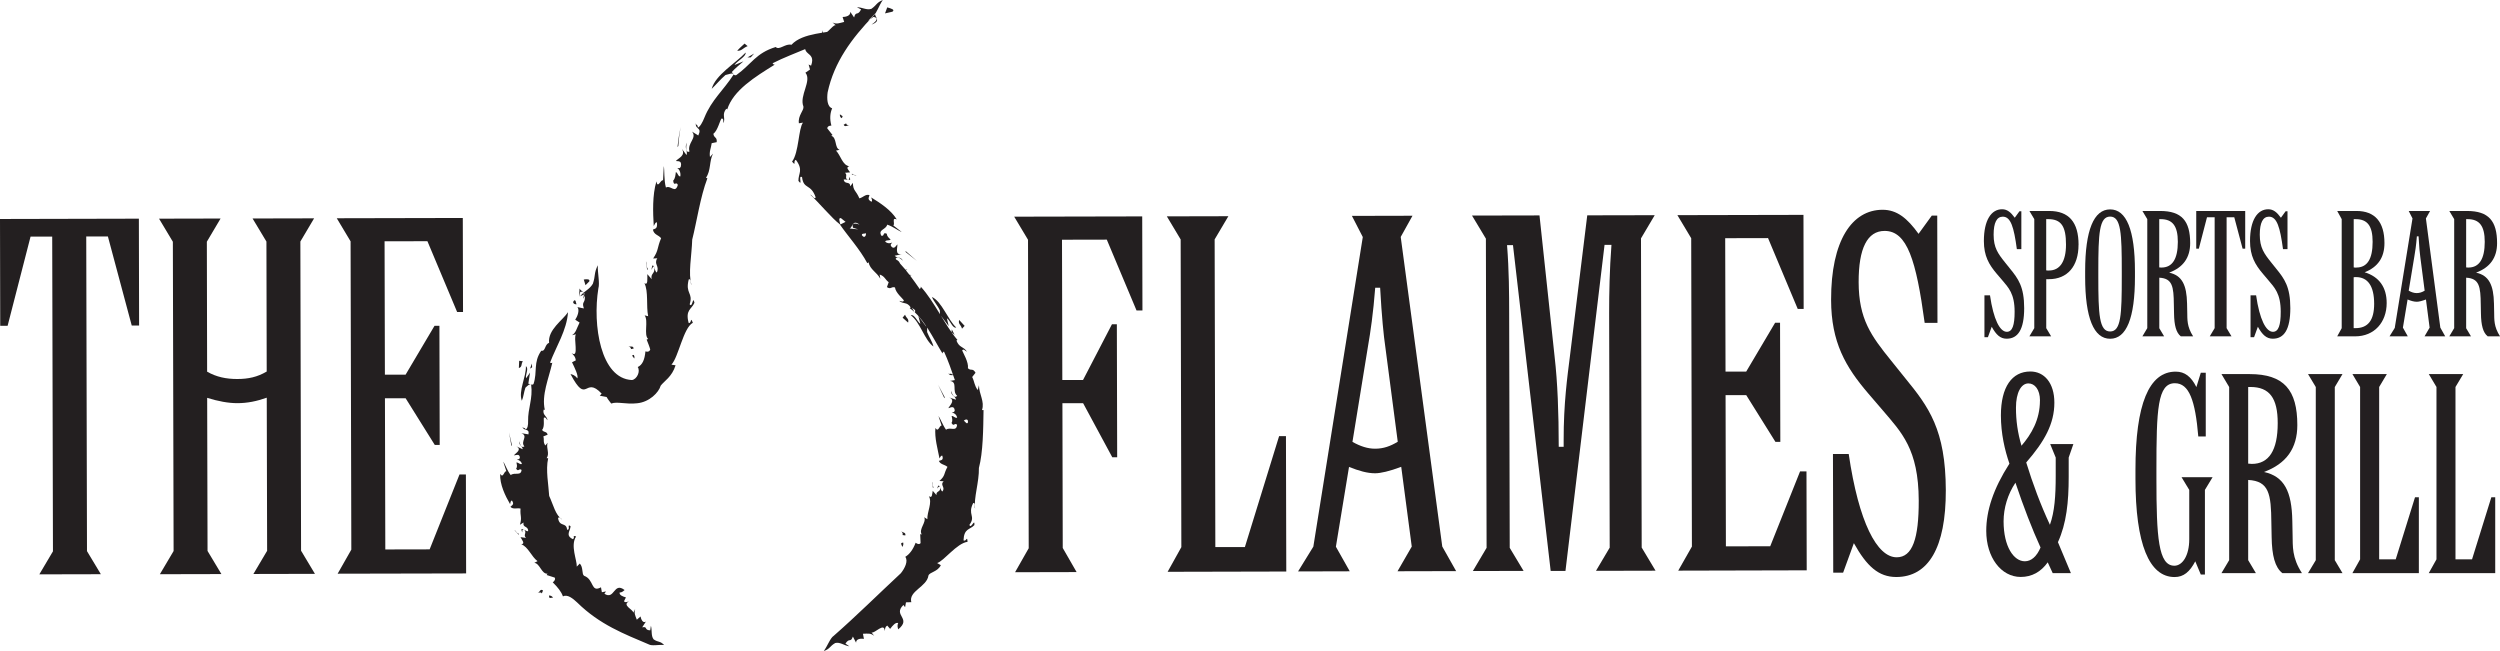 <?xml version="1.0" encoding="UTF-8"?>
<svg xmlns="http://www.w3.org/2000/svg" id="Layer_1" viewBox="0 0 539.17 140.38">
  <defs>
    <style>.cls-1{fill:#231f20;}</style>
  </defs>
  <g>
    <path class="cls-1" d="m11.42,118.88l-.16-67.85h-4.67s-4.95,19.24-4.95,19.24H.05s-.05-23.04-.05-23.04l29.95-.07.05,23.04h-1.59s-5.14-19.2-5.14-19.2h-4.67s.16,67.86.16,67.86l2.99,4.98-13.27.03,2.96-5Z"></path>
    <path class="cls-1" d="m37.44,118.82l-.16-66.68-2.98-4.98,13.27-.03-2.96,5,.06,28.03c2.02,1.16,4.14,1.58,6.48,1.58,2.44,0,4.35-.43,6.37-1.61l-.06-28.03-2.99-4.98,13.27-.03-2.96,5,.15,66.68,2.99,4.99-13.27.03,2.96-5-.08-33.02c-2.12.75-4.14,1.18-6.37,1.18-1.91,0-4.14-.41-6.48-1.15l.08,33.02,2.99,4.99-13.27.03,2.96-5Z"></path>
    <path class="cls-1" d="m75.77,118.52l-.16-66.47-2.98-4.98,27.18-.06.05,20.28h-1.27s-6.41-15.27-6.41-15.27l-9.24.02.07,28.77h4.46s6.24-10.54,6.24-10.54h1.06s.06,25.69.06,25.69h-1.06s-6.29-10.07-6.29-10.07h-4.46s.08,32.61.08,32.61l9.56-.02,6.44-16.15h1.38s.05,21.34.05,21.34l-27.71.06,2.96-5.21Z"></path>
    <path class="cls-1" d="m221.86,118.18l-.15-66.47-2.98-4.98,27.61-.06.05,20.28h-1.28s-6.41-15.27-6.41-15.27l-9.66.02.07,30.26h4.46s6.24-12.02,6.24-12.02h1.06s.07,28.67.07,28.67h-1.06s-6.29-11.66-6.29-11.66h-4.46s.07,31.23.07,31.23l2.99,5.2-13.27.03,2.96-5.21Z"></path>
    <path class="cls-1" d="m275.86,94.06h1.48s.07,29.2.07,29.2l-25.59.06,2.96-5.32-.15-66.36-2.98-4.98,13.27-.03-2.96,5,.15,66.36h6.37s7.38-23.92,7.38-23.92Z"></path>
    <path class="cls-1" d="m283.24,117.93l10.67-66.81-2.35-4.56,13.07-.03-2.54,4.57,8.96,66.77,2.99,5.3-12.64.03,3.07-5.32-2.27-17.2c-2.55.96-4.46,1.39-5.63,1.39-1.7,0-3.5-.52-5.63-1.37l-2.83,17.21,2.99,5.3-11.15.03,3.28-5.32Zm13.33-21.16c1.81,0,3.29-.54,4.88-1.5l-2.7-20.59c-.32-2.12-.76-6.37-1.1-12.63h-1.06c-.41,5.42-1.04,9.67-1.56,12.64l-3.35,20.61c1.7.95,3.29,1.48,4.89,1.47Z"></path>
    <path class="cls-1" d="m325.48,67.82l.12,50.33,2.99,4.98-10.94.02,2.96-5-.15-66.68-2.99-4.98,14.55-.03,3.26,30.47c.65,5.63.88,12.1.89,19.43h1.06c0-.42,0-.85,0-1.38-.02-7.97.82-13.91,1.34-18.06l3.75-30.48,14.55-.03-2.96,5,.15,66.68,2.99,4.99-12.85.03,2.96-5-.12-50.54c0-4.35.09-9.34.5-14.76h-1.49s-8.43,70.32-8.43,70.32h-3.19s-8.13-70.27-8.13-70.27h-1.28c.44,5.52.45,10.51.46,14.97Z"></path>
    <path class="cls-1" d="m364.89,117.85l-.15-66.47-2.98-4.98,27.19-.06.04,20.28h-1.28s-6.4-15.27-6.4-15.27l-9.24.02.07,28.77h4.46s6.24-10.54,6.24-10.54h1.06s.06,25.69.06,25.69h-1.06s-6.29-10.07-6.29-10.07h-4.46s.07,32.61.07,32.61l9.56-.02,6.44-16.15h1.38s.05,21.34.05,21.34l-27.71.07,2.96-5.21Z"></path>
    <path class="cls-1" d="m395.37,123.51l-.06-25.59h3.4c2.16,14.74,6.11,22.28,10.35,22.27,3.4,0,4.77-4.04,4.75-12.22-.03-11.15-3.75-14.75-7.8-19.52l-3.09-3.6c-4.9-5.72-7.99-11.03-8.01-20.16-.03-12.85,4.52-19.44,11.1-19.45,3.08,0,5.31,1.79,7.76,5.19l2.86-3.94h1.17s.05,23.14.05,23.14h-2.76c-1.83-13.47-3.76-19.84-8.64-19.83-3.72,0-5.62,3.73-5.6,11.06.02,7.96,2.68,11.57,7.05,16.97l2.98,3.71c5.11,6.25,8.73,11.13,8.77,24.19.03,12.42-3.78,18.7-10.68,18.71-3.82,0-6.37-2.32-9.15-7.3l-2.32,6.37h-2.12Z"></path>
  </g>
  <path class="cls-1" d="m192.48,2.51c.61-.43-.34-.69-1.13-.92l-.48,1.3,1.61-.37Zm-4.54,2.81c.51-.36,2.01-1.39.43-1.68l-1.19.9,1.58-1.64c-.24.78,1.5,1.56-.81,2.41Zm-2.59-.62c-1.19.19-.7.9-.16,1.04.01-.35.7-.91.16-1.04Zm-44.34,52.82c-.2-.08-.34.34-.52.69.16-1.21.33-1.11.52-.69Zm.07.02l.04.25-.11-.27.07.02Zm12.05-23.59c-.22-1.32.22-1.97.36-3.07l1.08-.22c.11-1.19-.56-.78-.72-1.8.96-.71,1.41-2.95,1.78-3.3.54-.03.28.7.42.97.45-1.2-.43-1.77.58-3.08l.21.15c1.3-4.13,5.99-7.01,10.28-9.68-.33.09-.32-.14-.51-.27,4.77-2.46,11.02-4.04,14.88-7.4-2.9.94-8.33.72-10.8,3.41-1.3-.34-2.63,1.26-3.39.48-4.27,1.29-5.23,3.7-8.49,6.05-.56.22-.6-.36-1-.63.76-.87,1.67-1.55,2.53-2.33l-1.94.8c.53-.87,2.55-1.83,2.41-2.69-2.19,2.32-6.52,4.82-7.32,7.82.89-.84,1.87-2.04,2.97-2.98.68-.15,1.57-.56,1.78-.13-2.29,3.53-4.76,5.46-6.32,9.31-.36.95-1.02,2.14-1.44,2.15.09-.71-.43-.39-.41-1.01-.19,1.56,1.42.84.53,2.72l-1.36-.84c1.19,1.36-1.08,2.46-.54,4.3-.74.38-.83-.73-.57-1.94-.6,1.28.24,1.65-.06,2.71l-1.02-1.37c.92,1.48-.76,2.02-1.28,2.63.3.15,1.39-.25,1.06,1.22-.28.6-.55.21-.76.32.31.15.8.8.66,1.79-.47.1-.54-.78-.97-.93-.1.75-.13,1.37-.58,1.86.19,1.4.64.02,1.01.91-.57,1.99-1.54-.04-2.57.57-.46-1.65-.27-3.72-.46-4.64l-.16,3.09c-.49-.27-1.15,1.91-1.43.22-.9,2.97-.75,6.72-.58,9.63.22-.39.38-.9.69-.78.16,1.52-.47,1.29-.87,1.56.25,1.14,1.17,1.1,1.77,1.84-.92,2.19-.49,2.54-1.72,4.38l.9-.05c-.82,1.31.53,1.61-.09,3.04-.2.07-.39-.51-.57-.98.21,1.32-.83,1.14-.56,2.44l-.93-1.08c-.03,1.02.19,2.52-.63,1.94.91,1.84.35,4.91.81,7.14l-.76-.19c.87,1.17-.25,4.21.76,5.1l-.33.12c.28.72.61,1.5.78,2.15-.27.84-1.34.26-1.04.41-.16,1.8-.66,2.92-1.66,3.37.63.92-.18,2.66-1.25,2.8-6.75-.3-8.52-11.84-7.24-19.76.35-1.17-.18-3.23-.12-5-.88,1.79-.45,2.17-1.07,4-.76,1.28-1.84,1.54-2.76,2.71l.99-.46c.3,2.17-.74,1.32-.17,3.07l-1.39-.29c.56.68-.04,2.1-.47,2.72l.94.61c-.66,1.31-.79,2.24-1.64,2.73l.88-.19c-.68.56.76,5.39-.97,4.02.29.39.81.66.91,1.6l-.81.41c.63,1.33,1.36,2.77,1.16,3.47-.54-.69-1.05-.83-1.49-.93,3.65,6.92,2.98.23,6.72,4.22l-.4.45,1.47.28c.26.5.63.93.99,1.41,1.29-.49,3.15.22,5.59-.06,2.65-.25,4.67-2.33,5.08-3.79.7-.95,2.46-1.92,3.21-4.4l-.89-.14c1.54-1.65,2.56-7.95,4.62-9.03-.61-1.48-.19.14-.9.06-.78-2.86.63-2.94,1.24-4.37-.35-1.73-.41,1.28-1.03.32.82-2.56-1-2.19-.2-5.36.52-.28.3.85.61,1.2-.79-2.32.05-6.47.14-9.79.95-3.71,1.75-9.26,3.27-13.21l-.3-.14c1.1-1.55.67-3.56,1.52-5.19l-.68.75Zm8.11-24l-.66-.55c-.54.51-1.09.97-1.59,1.54,1.01.08,1.15-.56,2.25-.99Zm.67,2.42l.74-.83-1.45.85.7-.02Zm-15.8,19.35l.18-.23c.12-1.36.21-2.74.53-4.09-.39,1.42-.52,2.89-.71,4.32Zm-6.39,26.28c-.37-.49-.16-1.13-.41-1.63l.27,1.89.14-.26Zm-4.21,16.63c1.26.69-.17.79,1.15.54-.09-.71-.74-.26-1.15-.54Zm1.26,2.69c.14-.29.03-.55-.09-.78-.71.08-.06.4.09.78Zm71.2,19.96c.09.63.71.11,1.21-.42l-.91-.94-.3,1.35Zm1.11-2.91c-.26-.61-.44-1.19-.77-1.77.16.41.2.79.3,1.2-.89,1.03-1.15-.47-1.24-.93-.23,1.92,1.15,1.03,1.71,1.5Zm-1.22-3.61c.28-.36,1.07-.55.87.42-.28.37-.56-.32-.87-.42Zm-24.83-51.96c.18-.12.08-.39.06-.66.44.59.28.69-.06.66Zm-.06.04l-.15-.07.21.03-.06.04Zm6.75,20.37c1.1.36,1.16,1.08,1.94,1.65l-.38,1.06c.88.59.89-.18,1.74.07.12,1.15,1.68,2.4,1.92,2.79-.16.53-.7.07-1,.12.96.77,1.64.13,2.46,1.39l-.2.18c3.13,2.18,4.99,6.42,7.08,9.79-.05-.27.16-.28.3-.46,1.82,3.91,2.83,8.46,4.82,12.04-.18-2.34.88-6.91-1.53-8.88.41-1.09-.86-2.15-.14-2.82-.82-3.58-2.96-4.16-4.5-7.09-.08-.51.43-.55.74-.91l1.64,2.2-.4-1.7c.72.42,1.17,2.21,2.02,2-1.87-1.76-3.08-5.57-5.24-6.6.36.94,1.22,1.82,1.7,2.89,0,.61.18,1.41-.23,1.61-2.67-2.13-3.54-4.73-5.84-7.13-.56-.6-1.16-1.56-.92-1.95.46.32.49-.25.93-.04-1.03-.67-1.32.99-2.24-.45l1.32-.89c-1.68.61-1.07-1.86-2.6-2.1.17-.77.98-.44,1.61.27-.47-1.03-1.23-.44-1.76-1.1l1.51-.33c-1.53.21-.89-1.41-.93-2.12-.27.19-.69,1.29-1.38.37-.2-.49.2-.55.26-.78-.28.19-.99.33-1.52-.19.22-.43.81-.13,1.18-.43-.41-.4-.79-.67-.82-1.25-.95-.46-.41.53-1.16.44-.83-1.37.97-1.28,1.24-2.41,1.25.39,2.45,1.37,3.13,1.58l-1.82-1.41c.46-.29-.44-1.82.75-1.3-1.25-2.06-3.64-3.58-5.51-4.74.1.36.32.72.06.93-1.02-.53-.5-.96-.43-1.43-.84-.29-1.37.51-2.18.7-.73-1.74-1.38-1.6-1.4-3.35l-.56.75c-.08-1.2-1.15-.3-1.43-1.4.12-.17.55-.05.89.01-.81-.4.06-1.05-.61-1.52l1.11-.1c-.32-.5-1.04-1.08-.16-1.31-1.5-.22-1.83-2.28-2.88-3.38l.77-.17c-1.13-.4-.52-2.61-1.8-3.03l.28-.16-1.14-1.44c.04-.73,1.22-.56.89-.6-.41-1.5-.25-2.77.17-3.72-1.09-.34-1.16-2.07-.98-3.43,1.39-6.54,5.23-11.69,9.87-16.51.73-.58,1.23-2.31,2.03-3.41-1.38.56-1.27,1.05-2.45,1.89-1.04.37-1.98-.36-3.13-.33l.9.46c-.78,1.54-1.12.23-1.51,1.74l-.83-1.22c.12.9-1.07,1.11-1.65,1.12l.34,1.06c-1.06.26-1.68.56-2.52.11l.7.61c-.71-.25-2.54,3.11-2.9,1.07-.04.41.11.88-.37,1.42l-.77-.49c-.42,1.06-.93,2.1-1.5,2.14.11-.67-.09-1.02-.31-1.44-2.44,4.31,1.8,2.53.53,6.02l-.53-.26.3,1.09-.99.68c1.45,1.76-1.38,4.93-.43,7.3.15.85-1.22,1.92-.98,3.61l.88-.14c-1,1.33-.85,6.38-2.35,8.41.98,1.15.14-.2.83-.38,1.65,2.25.51,2.88.54,4.53,1.04,1.4-.18-1.38.78-.81.33,2.74,1.89,1.32,2.94,4.36-.24.59-.72-.48-1.17-.58,1.58,1.39,4.76,5.21,6.34,6.36,1.63,2.4,4.41,5.46,5.97,8.43l.27-.2c.31,1.59,1.78,2.12,2.53,3.55l-.14-.91Zm17.75,11.68l.57-.61-1.18-1.28c-.26.91.36.97.61,1.88Zm-2.25.75l.67.59-.62-1.2-.05.61Zm-9.93-17.51l.05.24,2.4,1.9-2.44-2.14Zm-11.55-16.46c.48-.1.6.29.97.28l-.98-.48v.2Zm-.54-10.59c-1.4-.29-.05-.81-1.25-.18.28.64.78.03,1.25.18Zm-2.06-2.44c-.06.41.12.63.31.85.65-.51-.06-.54-.31-.85Zm-54.87,36.87l-.37-1.23c.65-.09,1.38-.13,1.19.41l-.82.82Zm-.5,2.91c.1-.44.5-1.75-.63-1.48l-.25,1.1.1-1.82c.27.7,1.75.8.79,2.2Zm-1.91.35c-.62.55.09.93.49.85-.2-.28-.09-.93-.49-.85Zm-11.24,50.06c.03-.31,0-.62.21-.68-.32-.15-.51-.12-.21.68Zm.21-.68l.19.1-.12-.13-.07.02Zm4.79-18.06c-.56-.77-.2-1.22-.44-1.97l.93-.37c-.24-.81-.76-.39-1.2-1.02.61-.69.27-2.3.39-2.66.46-.17.55.41.79.56-.16-.97-1.11-1.09-.85-2.28l.26.04c-.74-3.19.84-6.75,1.62-10.19-.15.18-.29.03-.5.02,1.33-3.5,3.62-7.01,3.88-10.89-1.12,1.72-4.4,3.79-4.08,6.62-.98.3-.73,1.9-1.69,1.69-1.77,2.56-.78,4.48-1.67,7.18-.3.33-.66-.02-1.12-.07l.37-2.39-.85,1.22c-.21-.77.66-2.08-.04-2.6.07,2.34-1.66,5.33-.88,7.45.36-.79.44-1.86.77-2.81.39-.34.83-.89,1.24-.69.41,3.08-.72,5.07-.66,7.94.03.71-.1,1.64-.55,1.73-.12-.48-.51-.16-.69-.56.3,1.04,1.59.23,1.32,1.64l-1.54-.26c1.62.63-.29,1.8.66,2.85-.61.4-.99-.28-1.02-1.11-.27.94.61,1,.65,1.73l-1.37-.64c1.31.74-.14,1.44-.53,1.96.32.02,1.3-.49,1.29.52-.14.45-.48.27-.66.39.32.02.97.3,1.1.94-.42.19-.72-.34-1.18-.32.1.5.25.89-.06,1.32.49.83.62-.17,1.17.28-.11,1.4-1.49.43-2.33,1.12-.78-.95-1.19-2.34-1.62-2.89l.67,2.06c-.53-.05-.66,1.62-1.33.57-.11,2.28,1.1,4.75,2.14,6.53.08-.34.08-.73.4-.78.6.89-.04,1.01-.33,1.35.57.63,1.39.2,2.18.38-.13,1.75.37,1.76-.13,3.49l.78-.48c-.26,1.19,1.03.68.99,1.84-.15.14-.52-.1-.84-.28.65.67-.31,1.12.38,1.75l-1.19-.15c.34.63,1.07,1.43.17,1.53,1.5.56,2.2,2.69,3.51,3.64l-.7.37c1.21.1,1.57,2.47,2.85,2.33l-.19.29,1.75.56c.34.61-.71,1.2-.42,1.03,1.09,1.08,1.84,2.02,2.19,3.03.94-.54,2.17.46,3.08,1.32,4.85,4.78,10.21,6.8,15.4,9.01.69.42,2.23.02,3.34.15-.88-.93-1.26-.53-2.26-1.22-.61-.76-.3-1.91-.59-2.95l-.15,1.01c-1.4-.07-.45-.9-1.73-.66l.8-1.24c-.68.46-1.06-.57-1.16-1.1l-.8.7c-.35-.92-.64-1.41-.35-2.34l-.42.84c.06-.67-2.52-1.61-.93-2.45-.29.05-.72.35-1.07-.02l.42-.84c-.71-.2-1.46-.5-1.36-1.06.44.03.75-.25,1.07-.53-2.39-1.85-2.12,2.25-4.35.8l.34-.5-.89.17-.19-1.06c-2.23,1.23-1.44-1.69-3.64-2.48-.55-.35-.13-1.81-.93-2.64l-.65.66c.08-1.34-1.44-4.57-.14-6.51-1.03-.28-.1.19-.7.59-1.71-.82-.52-1.79-.5-2.8-.87-.62.08.85-.75.76-.15-1.72-1.64-.47-1.95-2.52.36-.42.52.27.89.28-1.4-.74-1.97-3.28-2.8-5.05-.13-2.36-.79-5.57-.22-8.13h-.33c.72-1.11-.16-2.12.21-3.33l-.48.59Zm-4.86-18.18l-.79-.1-.07,1.57c.79-.29.41-.79.86-1.47Zm2,1.3l-.05-.82-.39,1.11.44-.28Zm-4.47,16.99l.12-.19-.63-2.74.52,2.93Zm1.59,18.91c-.5-.1-.55-.61-.94-.79l.92,1.02.03-.23Zm4.06,12.79c1.38-.5.59.81,1.17-.55-.65-.48-.67.43-1.17.55Zm3.34,1.01c-.24-.39-.54-.44-.85-.5-.11.89.44.42.85.5Zm63.08-81.06l-1.12.56c-.18-.67-.46-1.48.12-1.37l1,.81Zm3.04.61c-.46-.19-1.86-.66-1.44.65l1.13.36-1.84-.19c.68-.28.57-2.05,2.14-.82Zm1.35,1.83c.09.48-.29,1.23-.86.45-.09-.48.58-.27.86-.45Zm15.37,55.07c.19-.21.35-.48.55-.4-.17-.33-.34-.41-.55.4Zm.55-.4l.1.21-.03-.18-.07-.03Zm8.22-20.8c-.8-1.07-.69-1.8-1.22-2.85l.72-.92c-.65-1.11-.9-.29-1.64-.97.2-1.27-1.06-3.34-1.24-3.83.27-.51.73.18,1.04.26-.82-1.23-1.62-.76-2.28-2.4l.22-.14c-2.82-3.31-4.86-8.12-7.93-11.51.11.29-.09.34-.19.55-2.68-3.86-5.92-8.3-9.92-9.54,1.78,1.76,3.03,6.07,5.77,7.14-.05,1.2,1.54,1.83.95,2.72,1.5,3.31,3.69,3.65,5.31,6.81.08.54-.44.55-.77.9l-1.65-2.22.44,1.68c-.67-.44-1.26-2.13-2.08-1.85,2.07,1.52,2.97,5.36,4.89,6.74-.21-1-.94-2.02-1.36-3.11.04-.6-.12-1.43.3-1.61,2.68,2.41,3.23,5.36,4.8,8.54.39.81.71,1.99.33,2.28-.33-.5-.54.04-.9-.33.76,1.05,1.6-.45,1.95,1.38l-1.56.28c1.75.19.37,2.2,1.56,3.2-.52.62-1.01-.14-1.33-1.06.04,1.15.9,1.01,1.08,1.9l-1.48-.48c1.44.59.13,1.71-.18,2.31.33,0,1.22-.73,1.39.46-.09.54-.46.35-.63.5.33,0,.99.3,1.15,1.08-.42.22-.74-.4-1.2-.36.12.57.28,1.03-.02,1.5.53.96.63-.16,1.2.4-.13,1.63-1.5.37-2.38,1.07-.75-1.06-1.22-2.45-1.64-2.97l.69,2.07c-.53-.04-.68,1.56-1.34.52-.21,2.13.49,4.53.88,6.57.17-.28.28-.65.61-.59.33,1.07-.35.93-.74,1.12.3.78,1.21.75,1.85,1.29-.87,1.57-.41,1.87-1.74,3.04l.91.07c-.87.83.46,1.24-.25,2.18-.19.01-.34-.44-.51-.8.16.99-.93.65-.78,1.6l-.81-.93c-.14.67-.08,1.73-.83,1.15.78,1.48-.39,3.31-.33,4.98l-.68-.43c.54,1.13-1.24,2.52-.53,3.72l-.33-.07.08,1.94c-.46.57-1.31-.33-1.07-.08-.57,1.49-1.33,2.49-2.23,3.03.68.9-.1,2.47-.95,3.53-4.72,4.39-9.68,9.3-14.48,13.5-.77.49-1.35,2.22-2.15,3.29,1.37-.47,1.25-1.03,2.47-1.73,1.05-.27,1.91.55,3.05.71l-.85-.59c.9-1.37,1.1-.08,1.61-1.52l.69,1.33c-.03-.9,1.13-.92,1.69-.83l-.21-1.1c1.06-.03,1.69-.17,2.43.46l-.58-.75c.63.34,2.82-2.32,2.84-.28.1-.35.02-.9.56-1.19l.61.71c.56-.75,1.22-1.5,1.74-1.25-.24.49-.12.92,0,1.35,3-2.41-1.24-2.97,1.13-5.26l.36.49.19-1.06,1.15-.03c-.63-2.43,3.36-3.28,3.7-5.76.31-.76,1.97-.77,2.67-2.22l-.8-.46c1.48-.43,4.21-4.26,6.56-4.58-.1-1.46-.23.04-.87-.31.11-2.64,1.37-2.24,2.35-3.3.09-1.62-.72.99-1.08-.04,1.45-1.97-.47-2.15.82-4.71.56-.14.16.81.41,1.19-.34-2.19.89-5.74.82-8.76.9-3.35.94-8.45,1-12.49h-.33c.61-1.84-.63-3.37-.66-5.34l-.26,1.04Zm-15.04-14.58l-1.19-1.06.53-.65c.28.83.9.84.66,1.71Zm1.5-2.08l-.69-1.14.7.53v.61Zm6.32,18.39l.07-.23-1.42-2.68,1.35,2.91Zm-2.32,19.19c-.35-.39-.11-.79-.34-1.16l.19,1.31.15-.16Zm-7,9.43c.94,1.17-.46.74.9.97.16-.74-.61-.53-.9-.97Zm.45,2.51c.03.31.06.63-.23.94-.03-.43-.6-.89.23-.94Z"></path>
  <g>
    <path class="cls-1" d="m427.98,72.72v-9.02h1.2c.75,5.2,2.13,7.86,3.63,7.86,1.2,0,1.68-1.42,1.68-4.31,0-3.93-1.31-5.2-2.73-6.89l-1.09-1.27c-1.72-2.02-2.81-3.89-2.81-7.11,0-4.53,1.61-6.85,3.93-6.85,1.09,0,1.87.64,2.73,1.83l1.01-1.39h.41v8.16h-.97c-.64-4.76-1.31-7-3.03-7-1.31,0-1.98,1.31-1.98,3.89,0,2.81.94,4.08,2.47,5.99l1.05,1.31c1.8,2.21,3.07,3.93,3.07,8.54s-1.35,6.59-3.78,6.59c-1.35,0-2.25-.82-3.22-2.58l-.82,2.25h-.75Z"></path>
    <path class="cls-1" d="m448.27,52.8c0,4.64-2.4,7.41-6.4,7.41h-.56v10.56l1.05,1.76h-4.68l1.05-1.76v-23.51l-1.05-1.76h4.27c4.23,0,6.33,2.4,6.33,7.3Zm-6.37,5.54c2.36,0,3.67-1.95,3.67-5.58,0-3.86-.97-5.5-3.82-5.5h-.45v11.05c.19.04.41.04.6.04Z"></path>
    <path class="cls-1" d="m455.09,73.06c-3.52,0-5.39-4.46-5.39-13.33v-1.24c0-8.87,1.87-13.33,5.39-13.33s5.35,4.46,5.35,13.33v1.24c0,8.87-1.83,13.33-5.35,13.33Zm2.51-14.56c0-8.12-.15-11.79-2.51-11.79s-2.55,3.67-2.55,11.79v1.2c0,8.12.19,11.79,2.55,11.79s2.51-3.67,2.51-11.79v-1.2Z"></path>
    <path class="cls-1" d="m466.73,72.53h-4.68l1.05-1.76v-23.51l-1.05-1.76h3.82c4.68,0,6.48,2.17,6.48,6.93,0,3.14-1.5,5.24-4.53,6.37,2.77.6,3.78,2.66,3.86,6.66l.04,1.91c.04,1.5-.11,3.03,1.27,5.17h-2.66c-1.01-.79-1.42-2.4-1.46-4.9l-.04-1.95c-.04-3.89-.3-5.65-3.14-5.8v10.9l1.05,1.76Zm-.56-14.83c2.32,0,3.52-1.83,3.52-5.54,0-3.41-1.12-4.9-3.71-4.9h-.3v10.41c.19,0,.34.04.49.04Z"></path>
    <path class="cls-1" d="m477.63,70.77v-23.92h-1.65l-1.76,6.78h-.56v-8.12h10.56v8.12h-.56l-1.8-6.78h-1.65v23.92l1.05,1.76h-4.68l1.05-1.76Z"></path>
    <path class="cls-1" d="m485.37,72.72v-9.02h1.2c.75,5.2,2.13,7.86,3.63,7.86,1.2,0,1.68-1.42,1.68-4.31,0-3.93-1.31-5.2-2.73-6.89l-1.08-1.27c-1.72-2.02-2.81-3.89-2.81-7.11,0-4.53,1.61-6.85,3.93-6.85,1.09,0,1.87.64,2.73,1.83l1.01-1.39h.41v8.16h-.97c-.64-4.76-1.31-7-3.03-7-1.31,0-1.98,1.31-1.98,3.89,0,2.81.94,4.08,2.47,5.99l1.05,1.31c1.8,2.21,3.07,3.93,3.07,8.54s-1.35,6.59-3.78,6.59c-1.35,0-2.25-.82-3.22-2.58l-.82,2.25h-.75Z"></path>
    <path class="cls-1" d="m505.03,70.77v-23.51l-.97-1.76h4.16c3.97,0,6.03,2.36,6.03,6.93,0,3.11-1.42,5.17-4.27,6.29,3.15.97,4.75,3.26,4.75,6.63,0,4.12-2.62,7.19-6.81,7.19h-3.86l.97-1.76Zm3.15-13.07c2.36,0,3.52-1.83,3.52-5.54,0-3.41-1.09-4.9-3.67-4.9h-.41v10.41c.15.04.37.04.56.04Zm-.19,13.07c2.73,0,4.04-1.72,4.04-5.24,0-3.82-1.35-5.77-3.93-5.77-.19,0-.37,0-.49.04v10.97h.37Z"></path>
    <path class="cls-1" d="m516.48,70.66l3.82-23.55-.82-1.61h4.61l-.9,1.61,3.11,23.55,1.05,1.87h-4.45l1.09-1.87-.79-6.07c-.9.34-1.57.49-1.98.49-.6,0-1.24-.19-1.98-.49l-1.01,6.07,1.05,1.87h-3.93l1.16-1.87Zm4.72-7.45c.64,0,1.16-.19,1.72-.52l-.94-7.26c-.11-.75-.26-2.25-.37-4.46h-.37c-.15,1.91-.37,3.41-.56,4.46l-1.2,7.26c.6.34,1.16.52,1.72.52Z"></path>
    <path class="cls-1" d="m532.92,72.53h-4.68l1.05-1.76v-23.51l-1.05-1.76h3.82c4.68,0,6.48,2.17,6.48,6.93,0,3.14-1.5,5.24-4.53,6.37,2.77.6,3.78,2.66,3.86,6.66l.04,1.91c.04,1.5-.11,3.03,1.27,5.17h-2.66c-1.01-.79-1.42-2.4-1.46-4.9l-.04-1.95c-.04-3.89-.3-5.65-3.15-5.8v10.9l1.05,1.76Zm-.56-14.83c2.32,0,3.52-1.83,3.52-5.54,0-3.41-1.12-4.9-3.71-4.9h-.3v10.41c.19,0,.34.04.49.04Z"></path>
    <path class="cls-1" d="m446.62,123.6h-3.92l-1.07-2.32c-1.49,2.08-3.45,3.15-5.83,3.15-4.22,0-7.43-4.22-7.43-9.93,0-4.34,1.49-9.04,5-14.51-1.01-2.91-1.84-6.48-1.84-10.41,0-6.12,2.38-9.46,6.36-9.46,2.97,0,5.17,2.44,5.17,6.72,0,4.58-2.14,8.38-6.07,12.9,1.43,4.64,3.09,9.1,5.11,13.44,1.01-2.79,1.25-6.24,1.25-10.58v-3.92l-1.19-2.91h5l-1.01,2.91v4.16c0,5.47-.48,10.05-2.32,14.09l2.79,6.66Zm-11.95-19.5c-1.67,2.5-2.56,5.47-2.56,8.33,0,5.47,2.2,8.62,4.58,8.62,1.37,0,2.56-1.01,3.39-2.97-1.84-4.04-3.63-8.68-5.41-13.97Zm5.29-17.72c0-2.38-1.13-3.69-2.5-3.69-1.55,0-2.68,1.96-2.68,5.23,0,2.79.36,5.41,1.19,8.21,2.14-2.5,3.98-5.59,3.98-9.75Z"></path>
    <path class="cls-1" d="m470.47,102.91h6.72l-1.66,2.74v18.26h-.89l-1.19-2.85c-1.19,2.26-2.5,3.39-4.46,3.39-5.47,0-8.44-7.08-8.44-21.17v-1.96c0-14.15,2.91-21.17,8.68-21.17,1.96,0,3.33,1.07,4.46,3.33l.95-3.09h1.07v13.74h-1.61c-.65-7.73-1.96-11.48-5.05-11.48-3.75,0-3.98,5.65-3.98,18.67v1.9c0,12.67.42,18.79,3.87,18.79,1.72,0,3.21-2.14,3.21-5.71v-10.64l-1.66-2.74Z"></path>
    <path class="cls-1" d="m486.53,123.6h-7.43l1.66-2.79v-37.34l-1.66-2.79h6.07c7.43,0,10.29,3.45,10.29,11,0,5-2.38,8.33-7.2,10.11,4.4.95,6.01,4.22,6.12,10.58l.06,3.03c.06,2.38-.18,4.82,2.02,8.21h-4.22c-1.61-1.25-2.26-3.81-2.32-7.79l-.06-3.09c-.06-6.18-.48-8.98-5-9.22v17.3l1.66,2.79Zm-.89-23.55c3.69,0,5.59-2.91,5.59-8.8,0-5.41-1.78-7.79-5.89-7.79h-.48v16.53c.3,0,.54.06.77.06Z"></path>
    <path class="cls-1" d="m505.2,123.6h-7.43l1.67-2.79v-37.34l-1.67-2.79h7.43l-1.66,2.79v37.34l1.66,2.79Z"></path>
    <path class="cls-1" d="m520.84,107.25h.83v16.35h-14.33l1.66-2.97v-37.17l-1.66-2.79h7.43l-1.66,2.79v37.17h3.57l4.16-13.38Z"></path>
    <path class="cls-1" d="m537.31,107.25h.83v16.35h-14.33l1.66-2.97v-37.17l-1.66-2.79h7.43l-1.67,2.79v37.17h3.57l4.16-13.38Z"></path>
  </g>
</svg>
